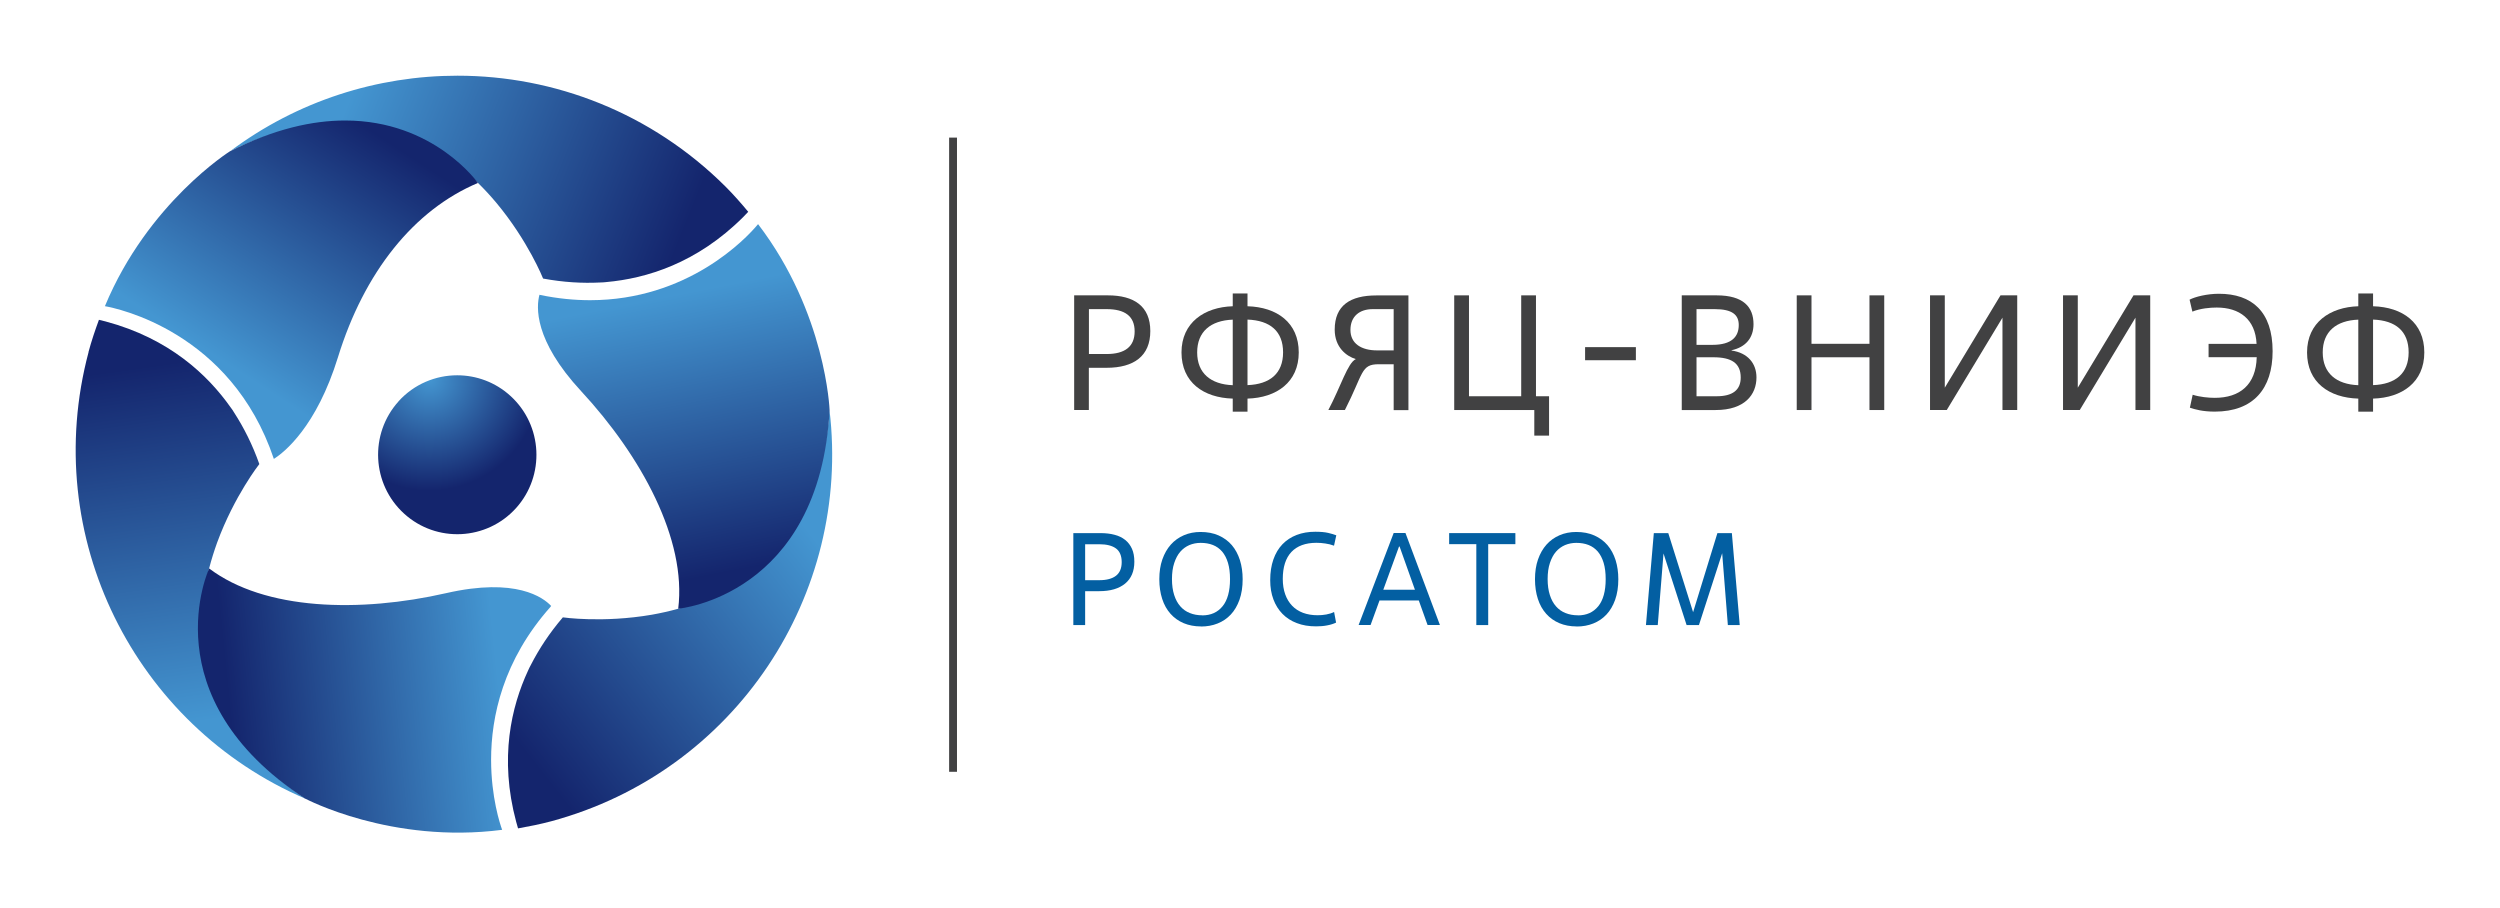 <?xml version="1.0" encoding="UTF-8"?> <svg xmlns="http://www.w3.org/2000/svg" xmlns:xlink="http://www.w3.org/1999/xlink" viewBox="0 0 330.28 120"><defs><style> .cls-1 { fill: url(#linear-gradient); } .cls-1, .cls-2, .cls-3, .cls-4, .cls-5, .cls-6, .cls-7, .cls-8, .cls-9 { stroke-width: 0px; } .cls-2 { fill: url(#linear-gradient-6); } .cls-3 { fill: url(#linear-gradient-5); } .cls-4 { fill: #414142; } .cls-5 { fill: url(#linear-gradient-2); } .cls-6 { fill: url(#linear-gradient-3); } .cls-7 { fill: url(#radial-gradient); } .cls-8 { fill: #035fa2; } .cls-9 { fill: url(#linear-gradient-4); } </style><radialGradient id="radial-gradient" cx="-842.96" cy="1766.48" fx="-842.96" fy="1766.48" r="2.22" gradientTransform="translate(5633.32 11803.02) rotate(.06) scale(6.63 -6.65)" gradientUnits="userSpaceOnUse"><stop offset="0" stop-color="#4496d1"></stop><stop offset="1" stop-color="#14256d"></stop></radialGradient><linearGradient id="linear-gradient" x1="46.03" y1="2268.64" x2="90.1" y2="2250.89" gradientTransform="translate(0 2282) scale(1 -1)" gradientUnits="userSpaceOnUse"><stop offset="0" stop-color="#4496d1"></stop><stop offset="1" stop-color="#14256d"></stop></linearGradient><linearGradient id="linear-gradient-2" x1="26.83" y1="2186.7" x2="20.17" y2="2233.73" gradientTransform="translate(0 2282) scale(1 -1)" gradientUnits="userSpaceOnUse"><stop offset="0" stop-color="#4496d1"></stop><stop offset="1" stop-color="#14256d"></stop></linearGradient><linearGradient id="linear-gradient-3" x1="107.51" y1="2210.99" x2="70.11" y2="2181.7" gradientTransform="translate(0 2282) scale(1 -1)" gradientUnits="userSpaceOnUse"><stop offset="0" stop-color="#4496d1"></stop><stop offset="1" stop-color="#14256d"></stop></linearGradient><linearGradient id="linear-gradient-4" x1="28.41" y1="2234.91" x2="48.21" y2="2265.3" gradientTransform="translate(0 2282) scale(1 -1)" gradientUnits="userSpaceOnUse"><stop offset="0" stop-color="#4496d1"></stop><stop offset="1" stop-color="#14256d"></stop></linearGradient><linearGradient id="linear-gradient-5" x1="65.88" y1="2191.56" x2="30.35" y2="2187.94" gradientTransform="translate(0 2282) scale(1 -1)" gradientUnits="userSpaceOnUse"><stop offset="0" stop-color="#4496d1"></stop><stop offset="1" stop-color="#14256d"></stop></linearGradient><linearGradient id="linear-gradient-6" x1="88.76" y1="2242.96" x2="96" y2="2206.39" gradientTransform="translate(0 2282) scale(1 -1)" gradientUnits="userSpaceOnUse"><stop offset="0" stop-color="#4496d1"></stop><stop offset="1" stop-color="#14256d"></stop></linearGradient></defs><g id="_лого" data-name="лого"><g><path class="cls-4" d="m125.39,101.96h1.04V18.18h-1.04v83.78Z"></path><path class="cls-8" d="m143.36,76.65h1.87c.97,0,1.71-.2,2.21-.59.5-.39.75-.99.75-1.8s-.25-1.43-.75-1.8c-.5-.37-1.24-.56-2.21-.56h-1.87v4.75Zm0,5.93h-1.56v-12.15h3.57c.69,0,1.32.07,1.87.22.55.14,1.02.37,1.41.68.39.31.69.71.9,1.18.21.47.31,1.04.31,1.7,0,1.26-.41,2.22-1.22,2.89-.82.67-1.95,1-3.41,1h-1.87v4.48Z"></path><path class="cls-8" d="m158.82,81.3c1.15,0,2.04-.4,2.7-1.21.65-.8.98-2,.98-3.58,0-.83-.09-1.55-.27-2.15-.18-.6-.44-1.1-.77-1.49-.34-.39-.74-.68-1.22-.87-.48-.19-1.02-.28-1.62-.28-.53,0-1.03.1-1.49.29-.46.2-.86.49-1.2.88-.34.39-.6.89-.8,1.49-.2.6-.3,1.31-.3,2.12s.1,1.5.29,2.1c.19.6.46,1.1.81,1.5.35.4.77.7,1.26.89.49.2,1.04.3,1.64.3Zm-.16,1.46c-.84,0-1.61-.15-2.28-.43-.68-.29-1.26-.7-1.74-1.24-.48-.54-.85-1.19-1.1-1.97-.25-.77-.38-1.64-.38-2.6s.13-1.84.4-2.61c.27-.77.64-1.42,1.12-1.96.48-.54,1.06-.95,1.73-1.24.67-.29,1.41-.43,2.2-.43.9,0,1.7.15,2.39.46.69.31,1.27.73,1.74,1.28.47.55.82,1.21,1.07,1.98.24.77.36,1.61.36,2.52,0,1.03-.14,1.93-.42,2.72-.28.78-.66,1.43-1.15,1.95-.49.52-1.06.91-1.74,1.18-.67.27-1.41.4-2.2.4Z"></path><path class="cls-8" d="m176.52,82.25c-.34.16-.73.29-1.18.37-.45.09-.94.13-1.47.13-.95,0-1.8-.14-2.54-.43-.75-.28-1.38-.69-1.9-1.22-.52-.53-.92-1.17-1.2-1.92-.28-.75-.42-1.59-.42-2.53,0-1.03.14-1.94.42-2.74.28-.8.68-1.47,1.2-2.01.52-.54,1.15-.95,1.88-1.23.73-.28,1.55-.42,2.46-.42.69,0,1.26.05,1.69.15.43.1.8.21,1.08.32l-.3,1.37c-.38-.14-.77-.24-1.16-.29-.39-.06-.78-.09-1.16-.09-1.45,0-2.55.41-3.31,1.21-.76.81-1.14,2-1.14,3.57,0,.75.11,1.43.32,2.02.21.6.52,1.1.91,1.51.39.41.87.72,1.44.94.57.21,1.21.32,1.93.32.38,0,.77-.03,1.15-.1.39-.07.73-.18,1.03-.33l.26,1.39Z"></path><path class="cls-8" d="m182.75,77.91h4.18l-2.03-5.71h-.07l-2.08,5.71Zm4.69,1.42h-5.19l-1.18,3.24h-1.58l4.63-12.15h1.56l4.55,12.15h-1.63l-1.16-3.24Z"></path><path class="cls-8" d="m196.6,82.58h-1.56v-10.69h-3.59v-1.46h8.75v1.46h-3.59v10.69Z"></path><path class="cls-8" d="m208.45,81.3c1.15,0,2.04-.4,2.7-1.21.65-.8.98-2,.98-3.58,0-.83-.09-1.55-.27-2.15-.18-.6-.44-1.1-.77-1.49-.34-.39-.74-.68-1.22-.87-.48-.19-1.02-.28-1.62-.28-.53,0-1.03.1-1.49.29-.46.2-.86.49-1.2.88-.34.39-.6.89-.8,1.49-.2.6-.3,1.31-.3,2.12s.1,1.5.29,2.1c.19.6.46,1.1.81,1.5.35.4.77.7,1.26.89.49.2,1.04.3,1.64.3Zm-.16,1.46c-.84,0-1.61-.15-2.28-.43-.68-.29-1.26-.7-1.74-1.24-.48-.54-.85-1.19-1.1-1.97-.25-.77-.38-1.64-.38-2.6s.13-1.84.4-2.61c.27-.77.64-1.42,1.12-1.96.48-.54,1.06-.95,1.73-1.24.67-.29,1.41-.43,2.2-.43.9,0,1.7.15,2.39.46.69.31,1.27.73,1.74,1.28.47.55.82,1.21,1.07,1.98.24.77.36,1.61.36,2.52,0,1.03-.14,1.93-.42,2.72-.28.78-.66,1.43-1.15,1.95-.49.52-1.06.91-1.74,1.18-.67.27-1.41.4-2.2.4Z"></path><path class="cls-8" d="m229.83,82.58h-1.56l-.75-9.49-3.07,9.49h-1.63l-3.05-9.46-.76,9.46h-1.56l1.04-12.15h1.91l3.28,10.45,3.21-10.45h1.91l1.04,12.15Z"></path><path class="cls-7" d="m52.65,53.03c-3.87,4.3-3.54,10.94.74,14.83,4.28,3.89,10.9,3.56,14.78-.73,3.87-4.3,3.54-10.94-.74-14.83-2-1.82-4.52-2.72-7.03-2.72-2.85,0-5.69,1.16-7.76,3.45"></path><path class="cls-1" d="m30.42,19.96c15.41-7.47,26.09-2.32,32.72,4.2.88.86,1.69,1.75,2.43,2.63,4.21,5.05,6.18,10.01,6.18,10.01,2.69.5,5.2.64,7.54.52.15,0,.29,0,.45-.02.14-.01.27-.03.41-.04,5.18-.47,11.91-2.45,18.07-8.62.21-.21.42-.44.63-.66-.95-1.14-1.93-2.26-3-3.33-9.8-9.76-22.61-14.65-35.41-14.65-10.57,0-21.13,3.32-30.01,9.96"></path><path class="cls-5" d="m11.7,46.52c-6.49,24.39,6.11,49.34,28.65,59-14.17-9.61-15.05-21.43-12.72-30.44.31-1.19.67-2.33,1.06-3.41,2.27-6.17,5.57-10.36,5.57-10.36-.91-2.58-2.05-4.82-3.32-6.79-.08-.13-.15-.25-.24-.38-.08-.11-.16-.22-.24-.33-3-4.25-8.08-9.09-16.5-11.34-.29-.08-.59-.15-.89-.22-.51,1.39-.99,2.8-1.38,4.26"></path><path class="cls-6" d="m89.61,80.42c-1.19.33-2.36.59-3.49.79-6.48,1.12-11.76.35-11.76.35-1.78,2.08-3.15,4.18-4.22,6.27-.07.14-.14.26-.21.4-.06.13-.11.25-.17.37-2.19,4.72-3.83,11.55-1.57,19.96.08.29.17.58.25.88,1.46-.26,2.92-.55,4.38-.94,24.37-6.57,39.67-29.96,36.77-54.31-1.24,17.08-11.04,23.75-20,26.23"></path><path class="cls-9" d="m30.42,19.96s-10.88,6.81-16.56,20.49c1.49.26,16.67,3.32,22.32,20.18,1.38-.88,5.63-4.23,8.48-13.47,3.45-11.17,9.99-19.41,18.48-22.99,0,0-5.79-8.25-17.55-8.25-4.27,0-9.32,1.09-15.17,4.05"></path><path class="cls-3" d="m40.35,105.52s11.32,6.01,25.99,4.11c-.27-.73-1.46-4.3-1.46-9.26,0-5.66,1.57-13.15,7.86-20.21l.07-.11c-1.03-1.1-4.62-3.8-13.86-1.69-11.39,2.6-23.97,2.3-31.32-3.26,0,0-7.9,16.97,12.72,30.44"></path><path class="cls-2" d="m77.97,39.66c-2.07,0-4.27-.21-6.59-.69l-.11-.03c-.42,1.56-.77,5.96,5.5,12.73,7.94,8.57,13.97,19.61,12.83,28.75,0,0,18.65-1.65,20-26.23,0,0-.46-12.82-9.45-24.58-1.62,1.97-9.32,10.04-22.18,10.05"></path></g></g><g id="_текст" data-name="текст"><g><path class="cls-4" d="m143.86,54.17h-1.95v-15.15h4.46c3.44,0,5.6,1.43,5.6,4.72s-2.16,4.85-5.78,4.85h-2.34v5.58Zm0-7.4h2.34c2.4,0,3.7-.97,3.7-2.99s-1.3-2.94-3.7-2.94h-2.34v5.93Z"></path><path class="cls-4" d="m164.81,54.39h-1.95v-1.73c-3.85-.11-6.77-2.14-6.77-6.1s3.05-5.99,6.77-6.1v-1.69h1.95v1.69c3.89.11,6.77,2.16,6.77,6.1s-2.94,5.99-6.77,6.1v1.73Zm-1.95-12.16c-2.92.11-4.7,1.58-4.7,4.33s1.8,4.22,4.7,4.33v-8.65Zm1.95,8.65c2.96-.11,4.7-1.54,4.7-4.33s-1.71-4.22-4.7-4.33v8.65Z"></path><path class="cls-4" d="m177.67,54.17h-2.18c1.67-3.16,2.55-6.23,3.63-6.73-1.23-.37-2.79-1.54-2.79-3.89,0-3.22,2.08-4.52,5.5-4.52h4.24v15.15h-1.95v-6.06h-1.97c-2.4,0-1.99,1.19-4.48,6.06Zm6.45-7.88v-5.45h-2.77c-1.71,0-2.94.93-2.94,2.75s1.47,2.7,3.5,2.7h2.21Z"></path><path class="cls-4" d="m204.65,57.55h-1.95v-3.38h-10.58v-15.15h1.95v13.33h6.9v-13.33h1.95v13.33h1.73v5.19Z"></path><path class="cls-4" d="m216.12,47.59h-6.71v-1.73h6.71v1.73Z"></path><path class="cls-4" d="m222.18,54.17v-15.15h4.61c3.53,0,4.87,1.54,4.87,3.81,0,1.77-1,3.03-2.9,3.44v.04c2.14.3,3.29,1.71,3.29,3.55,0,2.27-1.54,4.31-5.39,4.31h-4.48Zm1.95-8.61h2.08c2.6,0,3.5-1.1,3.5-2.62,0-1.34-.84-2.1-3.18-2.1h-2.4v4.72Zm0,6.79h2.66c2.1,0,3.18-.82,3.18-2.47,0-1.9-1.21-2.68-3.61-2.68h-2.23v5.15Z"></path><path class="cls-4" d="m248.93,54.17h-1.95v-6.97h-7.66v6.97h-1.95v-15.15h1.95v6.4h7.66v-6.4h1.95v15.15Z"></path><path class="cls-4" d="m266.5,54.17h-1.95v-12.2l-7.36,12.2h-2.21v-15.15h1.95v12.2l7.36-12.2h2.21v15.15Z"></path><path class="cls-4" d="m284.07,54.17h-1.95v-12.2l-7.36,12.2h-2.21v-15.15h1.95v12.2l7.36-12.2h2.21v15.15Z"></path><path class="cls-4" d="m291.78,45.43h6.34c-.15-3.27-2.27-4.8-5.26-4.8-.87,0-2.16.11-3.22.54l-.37-1.58c.74-.39,2.34-.78,3.87-.78,4.35,0,7.1,2.34,7.1,7.59,0,4.96-2.55,7.98-7.64,7.98-1.58,0-2.58-.28-3.29-.52l.37-1.71c.93.3,2.1.41,2.92.41,3.31,0,5.45-1.73,5.54-5.37h-6.36v-1.77Z"></path><path class="cls-4" d="m313.51,54.39h-1.95v-1.73c-3.85-.11-6.77-2.14-6.77-6.1s3.05-5.99,6.77-6.1v-1.69h1.95v1.69c3.89.11,6.77,2.16,6.77,6.1s-2.94,5.99-6.77,6.1v1.73Zm-1.95-12.16c-2.92.11-4.7,1.58-4.7,4.33s1.8,4.22,4.7,4.33v-8.65Zm1.95,8.65c2.96-.11,4.7-1.54,4.7-4.33s-1.71-4.22-4.7-4.33v8.65Z"></path></g></g></svg> 